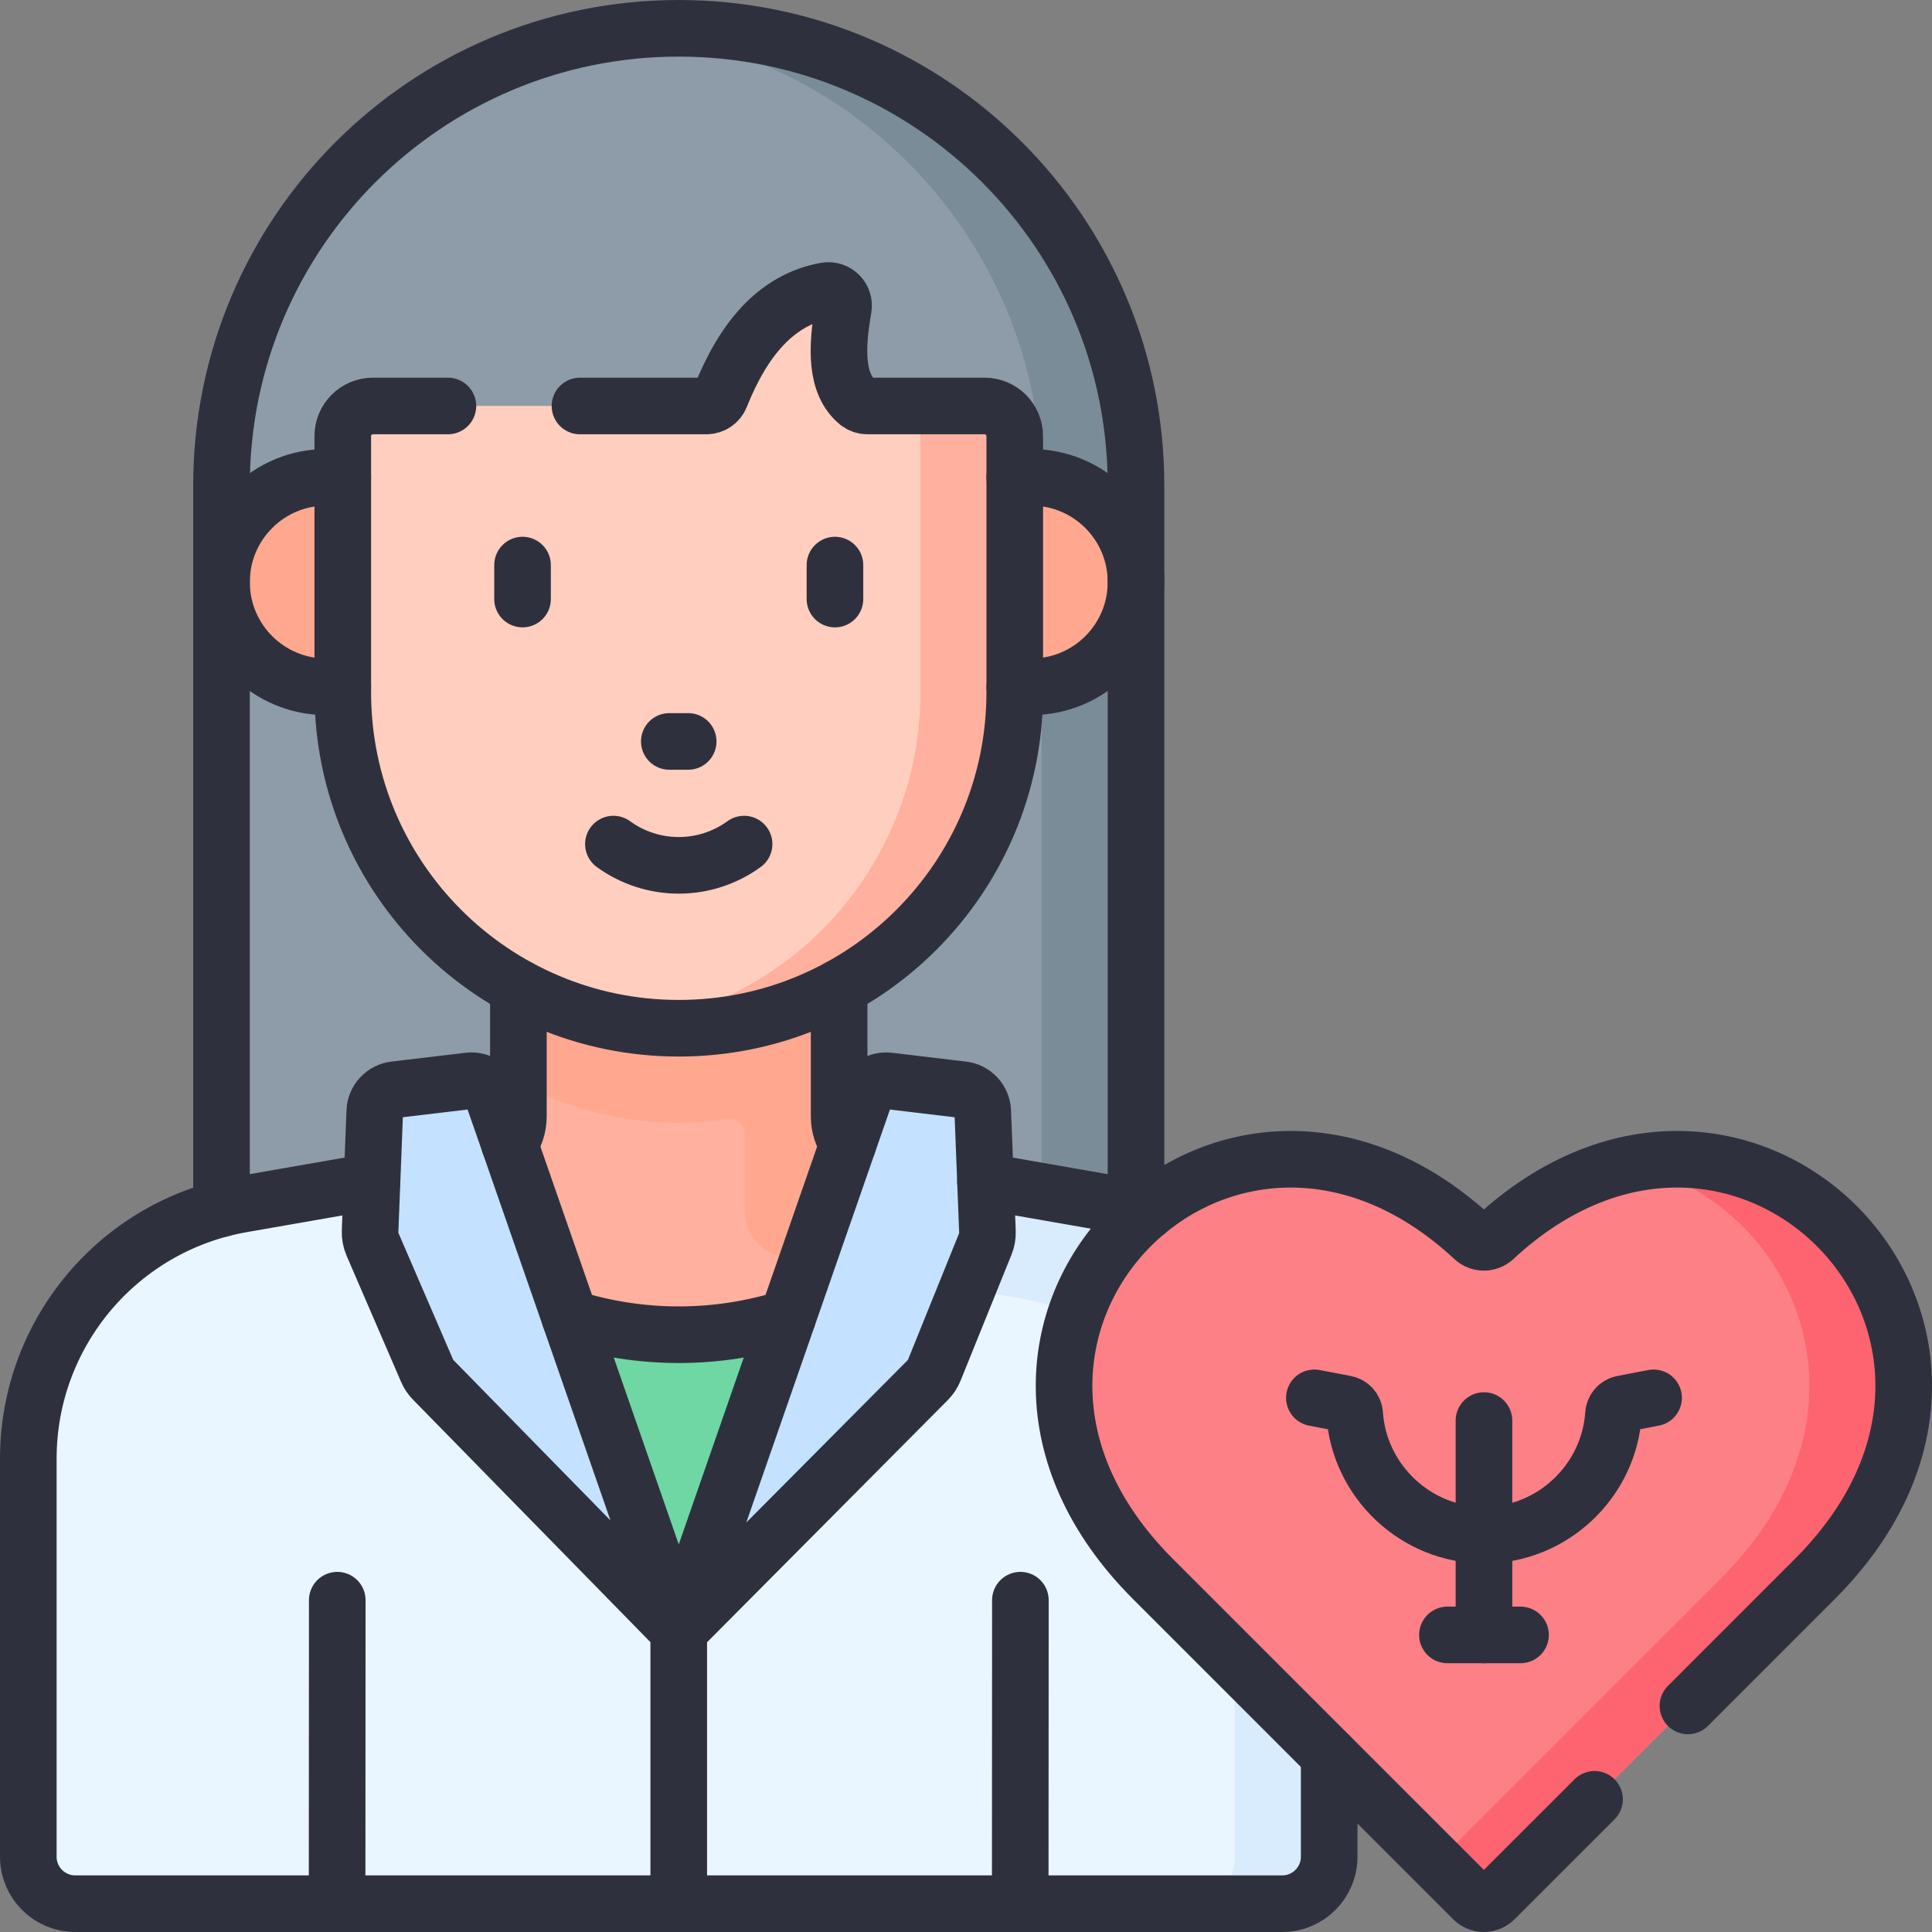 <?xml version="1.0" encoding="UTF-8"?> <svg xmlns="http://www.w3.org/2000/svg" width="60" height="60" viewBox="0 0 60 60" fill="none"><rect x="0" y="0" width="60" height="60" fill="#808080" stroke="none"/><g clip-path="url(#clip0_120_1740)"><path d="M35.28 40.188H6.878V15.08C6.878 7.237 13.236 0.879 21.079 0.879C28.922 0.879 35.279 7.237 35.279 15.08V40.188H35.28Z" fill="#8D9CA8"></path><path d="M35.28 15.08V40.187H32.35V15.08C32.35 11.159 30.762 7.608 28.19 5.038C25.945 2.793 22.951 1.295 19.615 0.954C20.096 0.905 20.585 0.879 21.079 0.879C25.001 0.879 28.551 2.468 31.12 5.038C33.691 7.608 35.28 11.159 35.28 15.08Z" fill="#7A8C98"></path><path d="M27.189 36.094C26.009 38.343 21.08 50.64 21.08 50.64C21.08 50.64 16.15 38.343 14.971 36.094C15.292 36.019 15.578 35.838 15.783 35.58C15.988 35.322 16.099 35.002 16.099 34.672V26.339H26.06V34.672C26.06 35.355 26.531 35.942 27.189 36.094Z" fill="#FFB09E"></path><path d="M27.265 36.11C27.153 36.11 26.544 37.436 25.749 39.287L24.337 39.04C23.999 38.981 23.693 38.805 23.472 38.542C23.251 38.279 23.13 37.947 23.13 37.603V35.218C23.13 34.929 22.874 34.714 22.589 34.755C22.096 34.826 21.592 34.864 21.079 34.864C19.276 34.864 17.579 34.407 16.099 33.602V26.339H26.06V34.674C26.06 35.382 26.567 35.987 27.265 36.11Z" fill="#FFA78F"></path><path d="M14.891 36.11L7.522 37.398C3.681 38.069 0.879 41.403 0.879 45.302V57.662C0.879 58.468 1.532 59.121 2.338 59.121H39.82C40.626 59.121 41.279 58.468 41.279 57.662V45.302C41.279 41.403 38.477 38.069 34.637 37.398L27.267 36.11C26.918 36.049 21.079 50.64 21.079 50.64C21.079 50.64 15.24 36.049 14.891 36.11Z" fill="#EAF6FF"></path><path d="M41.279 45.302V57.662C41.279 58.468 40.626 59.121 39.82 59.121H36.89C37.697 59.121 38.349 58.468 38.349 57.662V48.232C38.349 44.333 35.547 40.998 31.707 40.328L25.75 39.287C26.55 37.423 27.162 36.091 27.267 36.11L34.637 37.398C38.477 38.068 41.279 41.403 41.279 45.302Z" fill="#D8ECFE"></path><path d="M24.454 40.932C22.257 41.624 19.9 41.624 17.703 40.932V44.021L21.079 50.64L25.104 42.73L24.454 40.932Z" fill="#6FD7A3"></path><path d="M32.027 21.33H10.131C8.335 21.33 6.878 19.873 6.878 18.077C6.878 16.28 8.335 14.824 10.131 14.824H32.027C33.823 14.824 35.28 16.28 35.28 18.077C35.28 19.873 33.823 21.33 32.027 21.33Z" fill="#FFA78F"></path><path d="M21.079 31.933C26.842 31.933 31.513 27.262 31.513 21.499V13.545C31.513 13.296 31.414 13.058 31.239 12.882C31.063 12.706 30.824 12.607 30.576 12.607H26.938C26.831 12.608 26.726 12.571 26.642 12.503C25.942 11.922 25.976 10.812 26.191 9.572C26.247 9.248 25.962 8.971 25.638 9.03C24.108 9.31 23.088 10.528 22.376 12.314C22.341 12.401 22.281 12.475 22.204 12.527C22.126 12.58 22.035 12.607 21.942 12.607H11.582C11.333 12.607 11.095 12.706 10.919 12.882C10.743 13.058 10.645 13.296 10.645 13.545V21.499C10.645 27.262 15.316 31.933 21.079 31.933Z" fill="#FFCEBF"></path><path d="M31.514 13.546V21.499C31.514 27.263 26.842 31.934 21.079 31.934C20.583 31.934 20.093 31.899 19.615 31.831C24.683 31.119 28.584 26.766 28.584 21.499V13.546C28.584 13.028 28.163 12.608 27.647 12.608H30.576C31.093 12.608 31.514 13.028 31.514 13.546Z" fill="#FFB09E"></path><path d="M21.079 50.64L13.454 42.855C13.374 42.773 13.309 42.676 13.264 42.571L11.569 38.646C11.513 38.517 11.487 38.377 11.493 38.237L11.638 34.513C11.645 34.346 11.711 34.186 11.824 34.063C11.938 33.94 12.092 33.862 12.258 33.842L14.557 33.569C14.716 33.55 14.877 33.586 15.013 33.671C15.149 33.755 15.252 33.884 15.305 34.036L21.079 50.64ZM21.079 50.64L26.853 34.036C26.906 33.884 27.009 33.755 27.145 33.67C27.281 33.586 27.441 33.55 27.601 33.568L29.9 33.842C30.066 33.862 30.22 33.94 30.334 34.063C30.447 34.186 30.513 34.346 30.52 34.513L30.666 38.249C30.671 38.381 30.648 38.514 30.598 38.637L29.013 42.555C28.967 42.671 28.897 42.776 28.809 42.864L21.079 50.64Z" fill="#C4E2FF"></path><path d="M56.358 49.04L46.414 58.984C46.371 59.027 46.319 59.062 46.262 59.085C46.206 59.109 46.145 59.121 46.083 59.121C46.021 59.121 45.961 59.109 45.904 59.085C45.847 59.062 45.795 59.027 45.752 58.984L35.807 49.04C28.148 41.381 38.041 31.279 45.764 38.456C45.85 38.537 45.965 38.582 46.083 38.582C46.202 38.582 46.316 38.537 46.402 38.456C54.125 31.279 64.017 41.381 56.358 49.04Z" fill="#FD8087"></path><path d="M56.359 49.039L46.414 58.983C46.326 59.071 46.207 59.121 46.083 59.121C45.959 59.121 45.84 59.071 45.752 58.983L44.619 57.85L53.429 49.039C58.743 43.726 55.608 37.236 50.611 36.158C57.084 34.789 62.659 42.74 56.359 49.039Z" fill="#FE646F"></path><path d="M6.879 37.537V15.08C6.879 7.236 13.236 0.879 21.079 0.879C25.001 0.879 28.551 2.468 31.12 5.038C33.691 7.608 35.28 11.159 35.28 15.08V37.537" stroke="#2E313D" stroke-width="1.758" stroke-miterlimit="10" stroke-linecap="round" stroke-linejoin="round"></path><path d="M16.099 30.671V34.673C16.099 34.989 15.997 35.285 15.823 35.526M41.279 54.511V57.662C41.279 58.468 40.626 59.121 39.82 59.121H2.338C1.532 59.121 0.879 58.468 0.879 57.662V45.302C0.879 41.403 3.681 38.068 7.521 37.398L11.553 36.694M30.605 36.694L34.637 37.398C34.971 37.456 35.295 37.534 35.612 37.631M26.06 30.671V34.673C26.06 34.989 26.161 35.284 26.335 35.525M31.514 14.824H32.027C33.824 14.824 35.28 16.28 35.28 18.077C35.28 18.975 34.916 19.788 34.328 20.377C33.738 20.965 32.925 21.329 32.027 21.329H31.514M10.645 21.329H10.132C8.334 21.329 6.879 19.874 6.879 18.077C6.879 17.178 7.242 16.365 7.832 15.777C8.133 15.474 8.492 15.234 8.887 15.071C9.281 14.907 9.705 14.823 10.132 14.824H10.645" stroke="#2E313D" stroke-width="1.758" stroke-miterlimit="10" stroke-linecap="round" stroke-linejoin="round"></path><path d="M18.012 12.608H21.942C22.133 12.608 22.305 12.491 22.376 12.314C23.088 10.528 24.109 9.31 25.638 9.03C25.963 8.97 26.248 9.247 26.191 9.573C25.976 10.811 25.942 11.921 26.642 12.504C26.726 12.572 26.831 12.608 26.939 12.608H30.576C31.093 12.608 31.514 13.027 31.514 13.545V21.499C31.514 27.262 26.842 31.933 21.08 31.933C15.316 31.933 10.645 27.262 10.645 21.499V13.545C10.645 13.027 11.065 12.608 11.583 12.608H13.91M10.469 59.12L10.474 49.695M31.689 49.695L31.684 59.12M25.93 17.549V18.604M16.228 17.549V18.604" stroke="#2E313D" stroke-width="1.758" stroke-miterlimit="10" stroke-linecap="round" stroke-linejoin="round"></path><path d="M19.05 26.214C19.64 26.643 20.35 26.874 21.079 26.874C21.808 26.874 22.518 26.643 23.108 26.214M20.786 23.026H21.372M21.079 50.64L13.455 42.854C13.374 42.772 13.309 42.676 13.264 42.57L11.569 38.645C11.514 38.517 11.488 38.377 11.493 38.237L11.639 34.513C11.645 34.345 11.711 34.186 11.825 34.063C11.938 33.94 12.092 33.861 12.258 33.842L14.558 33.568C14.717 33.549 14.878 33.585 15.014 33.67C15.149 33.755 15.252 33.884 15.305 34.035L21.079 50.64ZM21.079 50.64L26.854 34.035C26.906 33.884 27.009 33.755 27.145 33.67C27.281 33.585 27.442 33.549 27.601 33.568L29.9 33.842C30.066 33.861 30.22 33.94 30.334 34.063C30.447 34.186 30.513 34.345 30.52 34.512L30.666 38.248C30.671 38.381 30.648 38.513 30.598 38.636L29.014 42.555C28.967 42.67 28.897 42.776 28.809 42.864L21.079 50.64ZM21.079 50.64V59.12M52.42 52.979L56.359 49.039C64.018 41.381 54.125 31.279 46.403 38.456C46.316 38.536 46.202 38.581 46.083 38.581C45.965 38.581 45.851 38.536 45.764 38.456C38.041 31.279 28.148 41.381 35.808 49.039L45.752 58.983C45.84 59.071 45.959 59.12 46.083 59.12C46.207 59.12 46.326 59.071 46.414 58.983L49.52 55.879M46.086 44.117V50.774" stroke="#2E313D" stroke-width="1.758" stroke-miterlimit="10" stroke-linecap="round" stroke-linejoin="round"></path><path d="M51.354 43.411L50.392 43.595C50.316 43.61 50.246 43.649 50.195 43.708C50.144 43.766 50.113 43.839 50.108 43.917C49.968 46.003 48.209 47.675 46.09 47.675C43.971 47.675 42.212 46.003 42.071 43.917C42.066 43.84 42.035 43.766 41.984 43.708C41.933 43.65 41.864 43.61 41.787 43.596L40.819 43.411M44.951 50.774H47.221M17.703 40.932C19.9 41.624 22.257 41.624 24.454 40.932" stroke="#2E313D" stroke-width="1.758" stroke-miterlimit="10" stroke-linecap="round" stroke-linejoin="round"></path></g><defs><clipPath id="clip0_120_1740"><rect width="60" height="60" fill="white"></rect></clipPath></defs></svg> 